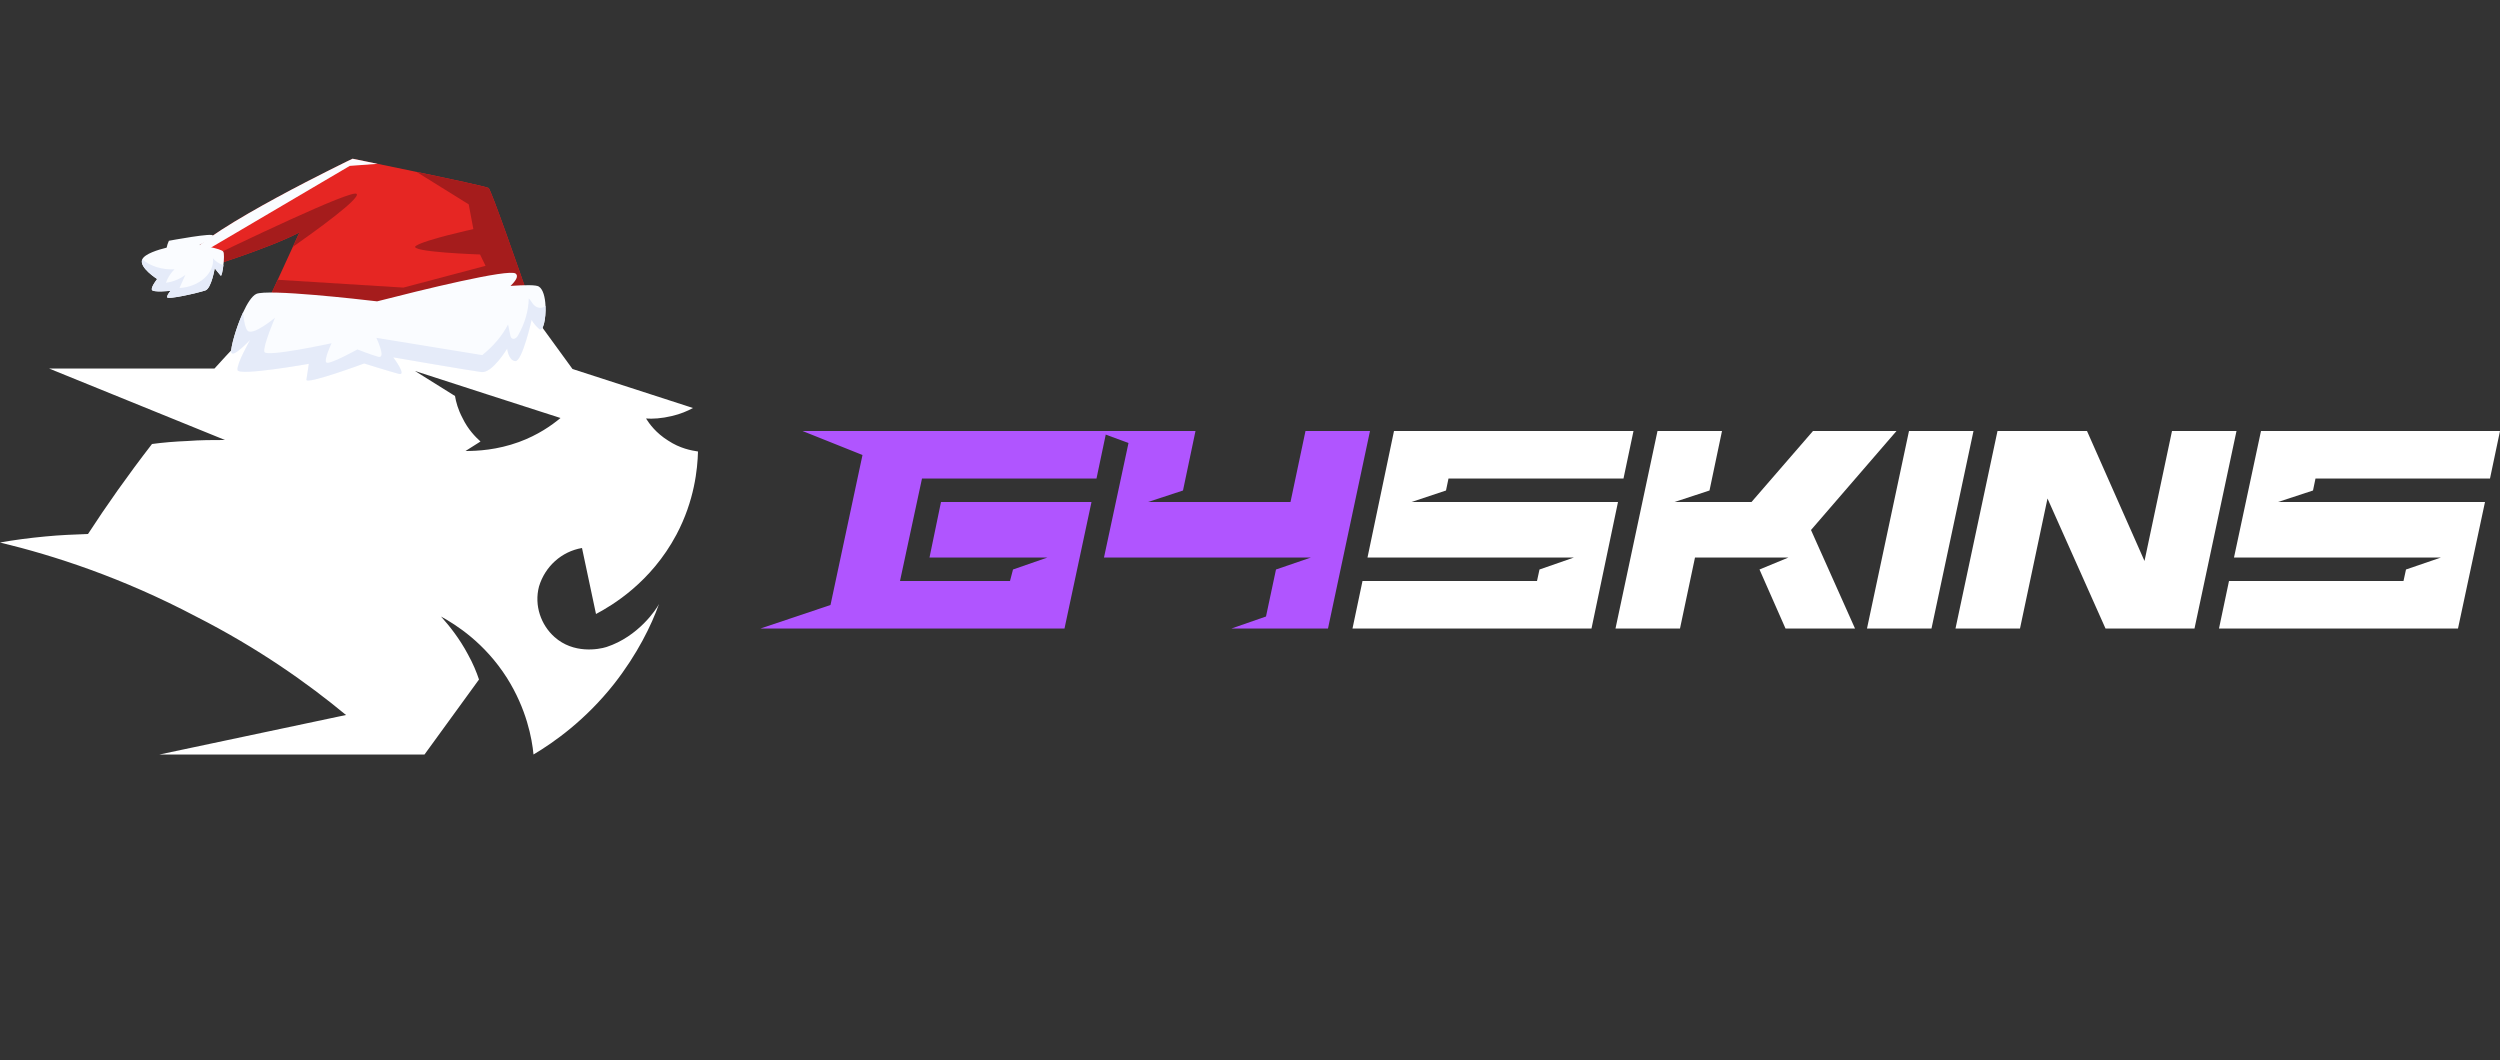 <svg width="500" height="212" viewBox="0 0 500 212" fill="none" xmlns="http://www.w3.org/2000/svg">
<rect x="0" y="0" width="500" height="212" fill="#333333" stroke="none"/>
<path d="M273.999 86.2L265.599 125.7H246.299L253.199 123.3L255.199 113.9L262.199 111.5H220.799L225.699 88.6L219.199 86.2H239.099L236.599 98.1L229.599 100.4H258.099L261.099 86.2H273.999Z" fill="#B055FF"/>
<path d="M394.699 86.2L386.299 125.7H373.399L381.799 86.2H394.699Z" fill="white"/>
<path d="M447.3 86.2L438.9 125.7H421.1L409.5 99.7L404 125.7H391.1L399.5 86.2H417.4L428.9 112.2L434.4 86.2H447.3Z" fill="white"/>
<path d="M289.2 98.1L282.3 100.4H323.6L318.3 125.7H270.5L272.5 116.2H307.4L307.9 113.9L314.8 111.5H273.5L278.8 86.2H326.7L324.7 95.7H289.7L289.2 98.1Z" fill="white"/>
<path d="M462.6 98.1L455.6 100.4H497L491.6 125.7H443.8L445.8 116.2H480.7L481.2 113.9L488.2 111.5H446.8L452.2 86.2H500L498 95.7H463.1L462.6 98.1Z" fill="white"/>
<path d="M362.2 106L371 125.7H357.1L351.9 113.9L357.7 111.5H339L336 125.7H323.1L331.5 86.2H344.4L341.9 98.1L334.9 100.4H350.3L362.6 86.2H379.3L362.2 106Z" fill="white"/>
<path d="M184.4 95.7L180 116.2H202L202.6 113.9L209.5 111.5H185.9L188.2 100.4H218.3L212.9 125.7H152.1L166.1 121L172.5 91L160.5 86.2H221.3L219.3 95.7H184.4Z" fill="#B055FF"/>
<path d="M116.4 109.6L119.2 122.8C122.4 121.1 130.2 116.5 135.3 106.9C138.9 100.1 139.5 93.8 139.6 90.3C138.3 90.1 136 89.7 133.6 88.1C131.2 86.6 129.9 84.8 129.2 83.7C130.5 83.8 132.3 83.7 134.4 83.2C136.1 82.8 137.5 82.2 138.6 81.6C130.6 79 122.5 76.4 114.5 73.8L107.3 63.9C100 62.3 90.5 60.9 79.3 61.1C68.1 61.2 58.7 62.8 51.5 64.6C48.7 67.4 45.8 70.5 42.9 73.7H9.8L45 88C42.6 88 40.1 88 37.5 88.2C35 88.3 32.6 88.5 30.4 88.8C25.6 95 21.3 101.1 17.6 106.8C14.9 106.9 12 107 9 107.3C5.8 107.6 2.8 108 0 108.5C10.8 111.1 24.4 115.5 39.2 123.3C51.6 129.6 61.6 136.7 69.2 143L31.9 150.9H84.9L95.8 135.9C95.3 134.4 94.6 132.7 93.6 130.9C91.9 127.7 89.9 125.2 88.2 123.3C91.1 124.9 96.9 128.5 101.4 135.6C105.3 141.8 106.4 147.7 106.7 150.9C110.9 148.4 117.1 144 122.8 136.8C127.5 130.8 130.3 125 131.8 120.8C131.3 121.8 127.7 127.3 121.3 129.4C119.7 129.9 114.7 130.8 110.9 127.4C108.2 125 106.8 121.1 107.8 117.3C109 113.3 112.3 110.3 116.4 109.6ZM103.8 88.4C99.4 90 95.5 90.2 93.1 90.2L96.1 88.3C95.1 87.4 93.6 85.9 92.5 83.6C91.6 81.9 91.2 80.4 91 79.2L83 74.2C93.5 77.6 101.5 80.2 112.1 83.6C110.3 85.1 107.6 87 103.8 88.4Z" fill="white"/>
<g clip-path="url(#clip0_38663_5150)">
<path d="M37.272 51.588L37.871 52.06L38.988 52.939L40.184 53.881C40.184 53.881 53.542 49.795 59.887 46.484C59.887 46.484 59.353 47.65 58.555 49.391C57.734 51.184 56.632 53.588 55.543 55.955C54.784 57.607 54.03 59.241 53.385 60.637C53.385 60.637 71.729 68.762 105.99 60.252C103.587 53.307 98.235 37.968 97.72 37.601C97.378 37.358 90.196 35.815 83.296 34.375C80.498 33.79 77.746 33.223 75.516 32.765C72.637 32.173 70.63 31.766 70.52 31.744C70.517 31.742 70.515 31.743 70.515 31.743C70.515 31.743 41.563 45.627 37.272 51.588Z" fill="#E62623"/>
<path d="M53.384 60.637C53.384 60.637 71.728 68.762 105.989 60.251C103.587 53.307 98.234 37.968 97.719 37.601C97.378 37.358 90.195 35.815 83.295 34.375L93.744 40.875L94.672 45.823C94.672 45.823 84.923 47.955 83.172 49.181C81.42 50.41 96.008 50.896 96.008 50.896L97.113 53.166L80.68 57.519L55.542 55.955C54.783 57.607 54.029 59.241 53.384 60.637Z" fill="#A51C1C"/>
<path d="M38.987 52.939L40.183 53.881C40.183 53.881 53.541 49.795 59.886 46.484C59.886 46.484 59.353 47.65 58.554 49.391C63.414 45.977 72.179 39.62 71.325 38.771C70.375 37.83 47.708 48.703 38.987 52.939Z" fill="#A51C1C"/>
<g style="mix-blend-mode:soft-light">
<path d="M37.271 51.588L37.871 52.06L69.953 33.177L75.516 32.765C72.636 32.173 70.629 31.766 70.52 31.744C70.516 31.742 70.514 31.743 70.514 31.743C70.514 31.743 41.562 45.627 37.271 51.588Z" fill="#FAFCFF"/>
</g>
<path d="M46.245 70.411C46.427 71.802 49.92 68.091 50.034 67.969C49.955 68.107 47.296 72.773 47.501 74.011C47.711 75.268 61.765 72.769 61.765 72.769C61.765 72.769 61.45 74.824 61.281 75.932C61.11 77.039 72.833 72.695 72.833 72.695C72.833 72.695 78.012 74.322 79.751 74.773C81.472 75.219 78.717 71.56 78.651 71.471C78.869 71.508 94.136 74.147 96.292 74.413C98.462 74.684 101.431 69.734 101.431 69.734C101.431 69.734 101.672 72.094 103.061 72.223C104.447 72.352 106.337 63.955 106.337 63.955C106.337 63.955 106.619 64.738 107.86 65.816C108.609 66.464 109.216 63.746 109.102 61.179C109.027 59.481 108.636 57.85 107.758 57.302C107.223 56.968 105.061 56.976 102.101 57.179C103.157 56.165 103.774 55.215 103.129 54.717C101.783 53.684 84.193 58.021 75.423 60.27C72.092 59.879 53.414 57.745 51.24 58.794C50.363 59.218 49.43 60.707 48.611 62.493C47.202 65.566 46.127 69.515 46.245 70.411Z" fill="#FAFCFF"/>
<path d="M46.245 70.411C46.427 71.802 49.92 68.091 50.034 67.969C49.955 68.107 47.295 72.773 47.501 74.011C47.711 75.268 61.764 72.769 61.764 72.769C61.764 72.769 61.45 74.824 61.281 75.931C61.11 77.039 72.832 72.695 72.832 72.695C72.832 72.695 78.011 74.322 79.751 74.773C81.471 75.219 78.716 71.56 78.65 71.471C78.869 71.508 94.136 74.146 96.291 74.413C98.462 74.684 101.431 69.734 101.431 69.734C101.431 69.734 101.672 72.094 103.06 72.223C104.447 72.352 106.336 63.955 106.336 63.955C106.336 63.955 106.619 64.738 107.86 65.816C108.608 66.464 109.216 63.746 109.101 61.179C108.959 61.301 108.796 61.404 108.61 61.473C107.927 61.727 107.197 61.433 106.792 61.02C106.389 60.605 106.178 60.079 105.751 59.681C105.704 62.146 104.973 64.678 103.623 67.059C103.435 67.388 103.111 67.78 102.68 67.764C102.275 67.748 102.129 67.381 102.066 67.073C101.914 66.347 101.764 65.619 101.611 64.891C100.452 67.135 98.674 69.246 96.447 71.021L75.269 67.565C75.269 67.565 77.343 71.854 75.626 71.353C73.909 70.855 71.484 69.883 71.484 69.883C71.484 69.883 65.756 73.077 65.257 72.488C64.756 71.897 66.316 68.646 66.316 68.646C66.316 68.646 53.209 71.499 52.879 70.373C52.554 69.263 54.943 63.688 55.01 63.529C54.894 63.626 50.441 67.348 49.46 66.079C49.004 65.489 48.751 63.966 48.61 62.493C47.202 65.566 46.126 69.515 46.245 70.411Z" fill="#E5EBF9"/>
<path d="M31.436 55.807C31.436 55.807 30.23 57.317 30.363 57.938C30.496 58.557 34.147 58.159 34.147 58.159C34.147 58.159 33.523 58.735 33.413 59.403C33.301 60.069 39.895 58.497 41.09 58.078C42.284 57.658 42.946 53.656 42.946 53.656C42.946 53.656 43.852 54.81 44.146 55.135C44.295 55.298 44.534 54.222 44.676 53.037C44.816 51.889 44.864 50.64 44.649 50.326C44.213 49.689 39.87 49.01 39.87 49.01C39.87 49.01 42.049 47.917 42.554 47.165C43.058 46.414 33.778 48.155 33.778 48.155C33.567 48.606 33.42 49.067 33.329 49.529C31.709 49.924 28.956 50.748 28.455 51.867C28.451 51.873 28.449 51.88 28.446 51.886C27.763 53.499 31.436 55.807 31.436 55.807Z" fill="#FAFCFF"/>
<path d="M31.436 55.807C31.436 55.807 30.23 57.317 30.363 57.938C30.496 58.557 34.147 58.159 34.147 58.159C34.147 58.159 33.524 58.735 33.414 59.403C33.302 60.069 39.896 58.497 41.09 58.078C42.285 57.658 42.946 53.656 42.946 53.656C42.946 53.656 43.852 54.81 44.146 55.135C44.296 55.298 44.535 54.222 44.677 53.037C43.819 52.737 43.089 52.258 42.584 51.648C42.779 53.013 42.12 54.532 40.845 55.666C39.57 56.802 37.7 57.529 35.898 57.593C36.294 56.716 36.69 55.839 37.086 54.961C36.009 55.797 34.606 56.37 33.186 56.552C33.506 55.598 34.093 54.671 34.896 53.859C32.376 53.999 30.027 53.208 28.456 51.867C28.451 51.873 28.449 51.88 28.447 51.886C27.763 53.499 31.436 55.807 31.436 55.807Z" fill="#E5EBF9"/>
</g>
<defs>
<clipPath id="clip0_38663_5150">
<rect width="76" height="48" fill="white" transform="matrix(-0.966 0.259 0.259 0.966 99.41 24)"/>
</clipPath>
</defs>
</svg>
